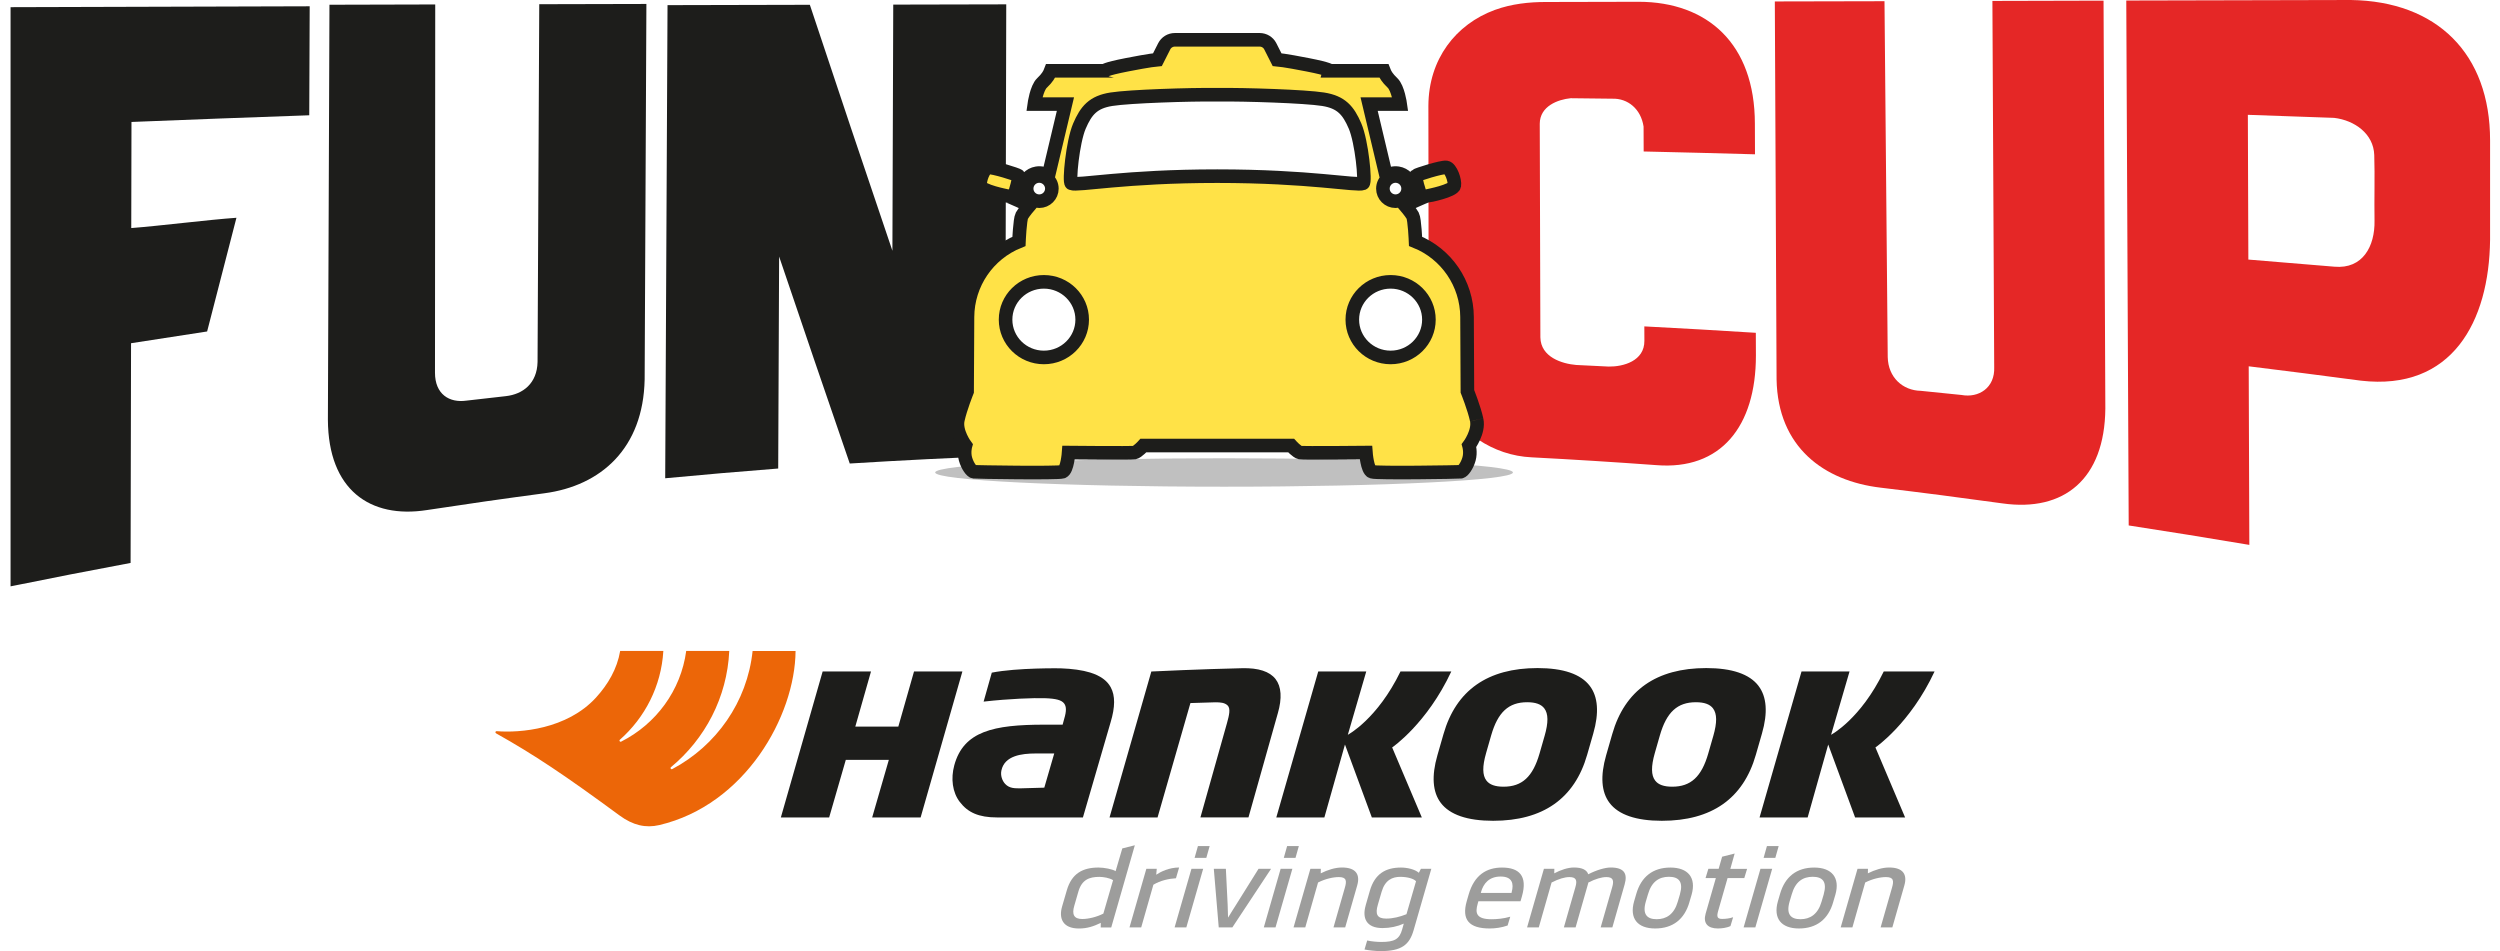 <svg width="184" height="70" viewBox="0 0 184 70" fill="none" xmlns="http://www.w3.org/2000/svg">
<path d="M111.351 34.774C111.351 35.352 101.832 35.822 90.09 35.822C78.347 35.822 68.83 35.352 68.83 34.774C68.83 34.196 78.35 33.727 90.09 33.727C101.829 33.727 111.351 34.196 111.351 34.774Z" fill="#C0C0C0"/>
<path d="M0.777 0.528C8.116 0.505 15.454 0.484 22.793 0.463C22.782 3.137 22.77 5.81 22.761 8.484C18.399 8.636 14.037 8.801 9.677 8.976C9.672 11.578 9.668 14.182 9.661 16.785C11.694 16.632 15.367 16.169 17.402 16.028L15.244 24.396L9.645 25.261C9.633 30.652 9.624 36.041 9.612 41.432C6.661 41.983 3.717 42.559 0.777 43.155V0.525V0.528Z" fill="#1D1D1B"/>
<path d="M24.251 0.349C26.846 0.342 29.438 0.335 32.033 0.328C32.029 9.364 32.022 18.398 32.015 27.434C32.015 29.014 33.067 29.668 34.332 29.486C35.489 29.352 36.067 29.285 37.223 29.157C38.502 29.016 39.529 28.209 39.564 26.643C39.606 17.866 39.647 9.087 39.689 0.31C42.319 0.303 44.948 0.296 47.575 0.291C47.532 9.503 47.488 18.717 47.446 27.929C47.344 33.001 44.229 35.756 40.059 36.306C37.179 36.688 34.302 37.099 31.43 37.539C27.216 38.2 24.161 36.033 24.133 30.901C24.172 20.718 24.209 10.534 24.248 0.351" fill="#1D1D1B"/>
<path d="M130.627 0.107C133.317 0.1 136.009 0.095 138.699 0.089C138.777 8.819 138.856 17.55 138.937 26.281C138.969 27.78 140.042 28.74 141.368 28.765C142.568 28.883 143.169 28.945 144.367 29.07C145.623 29.304 146.84 28.552 146.773 27.014C146.729 18.031 146.685 9.051 146.641 0.068C149.368 0.061 152.095 0.054 154.821 0.047C154.865 10.052 154.909 20.057 154.953 30.063C154.909 35.267 151.907 37.693 147.381 37.05C144.397 36.636 141.412 36.249 138.421 35.893C134.237 35.398 130.847 32.912 130.756 27.926C130.713 18.651 130.669 9.379 130.627 0.105" fill="#E52726"/>
<path d="M156.494 0.039C162.001 0.028 167.508 0.014 173.015 0C179.349 0.088 183.272 3.946 183.27 10.334V17.64C183.205 23.692 180.457 28.79 173.764 28.017C171.012 27.652 168.259 27.298 165.505 26.96C165.521 31.341 165.535 35.724 165.551 40.104C162.595 39.605 159.635 39.128 156.672 38.673C156.612 25.795 156.554 12.917 156.494 0.039ZM165.442 8.453C165.454 12.004 165.468 15.554 165.479 19.104C167.593 19.275 169.707 19.448 171.819 19.629C173.896 19.812 174.8 18.126 174.765 16.245C174.738 14.656 174.795 12.979 174.745 11.409C174.694 9.848 173.301 8.853 171.791 8.675C169.675 8.599 167.556 8.525 165.44 8.451" fill="#E52726"/>
<path d="M74.016 18.735C74.03 12.597 74.046 6.459 74.06 0.32C71.287 0.327 68.514 0.332 65.743 0.339C65.722 6.378 65.701 12.419 65.681 18.457C63.636 12.43 61.61 6.396 59.605 0.353C56.112 0.362 52.623 0.369 49.13 0.378C49.072 11.986 49.017 23.592 48.959 35.2C51.73 34.939 54.503 34.698 57.276 34.483C57.299 29.281 57.322 24.08 57.343 18.881C59.061 23.964 60.794 29.043 62.542 34.115C66.354 33.879 70.165 33.687 73.979 33.542C73.984 31.592 73.988 29.64 73.993 27.69C73.669 27.773 73.334 27.82 72.987 27.82C70.618 27.82 73.685 18.649 74.016 18.737" fill="#1D1D1B"/>
<path d="M129.228 24.494C126.495 24.321 123.759 24.163 121.023 24.022C121.023 24.445 121.025 24.656 121.027 25.081C121.039 26.58 119.457 26.994 118.404 26.98C117.447 26.932 116.968 26.909 116.008 26.862C114.968 26.774 113.397 26.289 113.372 24.829C113.356 19.589 113.342 14.348 113.326 9.107C113.332 7.812 114.662 7.321 115.604 7.229C116.825 7.243 117.433 7.25 118.654 7.264C119.806 7.224 120.773 8.02 120.967 9.315C120.969 10.048 120.972 10.416 120.974 11.149C123.705 11.212 126.437 11.279 129.168 11.357C129.164 10.455 129.161 10.004 129.159 9.1C129.154 3.225 125.674 0.142 120.613 0.131C118.354 0.135 116.094 0.14 113.834 0.147C112.551 0.142 111.246 0.284 110.021 0.73C107.155 1.782 105.143 4.34 105.129 7.793C105.134 10.402 105.138 16.681 105.143 19.288C107.634 19.672 106.984 20.842 106.984 23.742C106.984 26.643 107.671 26.546 105.212 26.962C105.302 27.734 105.504 28.528 105.832 29.131C107.402 31.809 109.856 33.526 112.736 33.66C115.791 33.819 118.844 34.011 121.897 34.233C126.645 34.62 129.235 31.393 129.235 26.173C129.233 25.503 129.231 25.167 129.228 24.494Z" fill="#E52726"/>
<path d="M108.684 30.901C108.494 30.029 108.001 28.805 108.001 28.805L107.974 23.326C107.962 20.875 106.463 18.673 104.185 17.764C104.185 17.764 104.116 16.131 103.973 15.874C103.831 15.618 103.408 15.123 103.408 15.123C103.408 15.123 104.916 14.418 105.034 14.418C105.152 14.418 106.965 14.04 107.037 13.664C107.106 13.287 106.778 12.368 106.447 12.322C106.119 12.276 104.303 12.84 104.211 12.935C104.116 13.03 104.493 14.23 104.493 14.23L103.38 14.815C103.707 14.579 103.908 14.177 103.85 13.733C103.785 13.233 103.387 12.826 102.89 12.75C102.564 12.701 102.263 12.789 102.027 12.965L100.767 7.662H103.057C103.057 7.662 102.892 6.484 102.492 6.107C102.092 5.731 101.951 5.448 101.903 5.33L101.856 5.212H97.876C97.876 5.212 97.913 5.094 96.234 4.766C94.555 4.435 93.99 4.389 93.99 4.389L93.493 3.408C93.345 3.115 93.042 2.93 92.714 2.93H86.467C86.138 2.93 85.835 3.115 85.687 3.408L85.19 4.389C85.19 4.389 84.626 4.435 82.947 4.766C81.268 5.094 81.305 5.212 81.305 5.212H77.324L77.278 5.33C77.232 5.448 77.091 5.731 76.691 6.107C76.29 6.484 76.126 7.662 76.126 7.662H78.416L77.158 12.951C76.924 12.782 76.623 12.699 76.302 12.752C75.798 12.833 75.4 13.254 75.349 13.765C75.3 14.235 75.536 14.653 75.906 14.873L74.69 14.235C74.69 14.235 75.067 13.034 74.972 12.94C74.877 12.845 73.064 12.28 72.736 12.327C72.405 12.373 72.076 13.291 72.146 13.668C72.215 14.045 74.031 14.422 74.146 14.422C74.262 14.422 75.772 15.127 75.772 15.127C75.772 15.127 75.349 15.622 75.208 15.879C75.067 16.136 74.995 17.769 74.995 17.769C72.717 18.68 71.218 20.88 71.207 23.331L71.179 28.81C71.179 28.81 70.684 30.034 70.497 30.905C70.309 31.777 71.061 32.791 71.061 32.791C71.061 32.791 70.92 33.285 71.061 33.785C71.202 34.285 71.507 34.699 71.674 34.722C71.838 34.745 77.849 34.84 78.203 34.722C78.557 34.604 78.65 33.309 78.65 33.309C78.65 33.309 83.259 33.355 83.495 33.309C83.731 33.262 84.154 32.791 84.154 32.791H95.026C95.026 32.791 95.45 33.262 95.686 33.309C95.922 33.355 100.531 33.309 100.531 33.309C100.531 33.309 100.626 34.604 100.977 34.722C101.331 34.84 107.342 34.745 107.506 34.722C107.671 34.699 107.978 34.285 108.119 33.785C108.26 33.285 108.119 32.791 108.119 32.791C108.119 32.791 108.873 31.777 108.684 30.905M102.132 13.157C102.291 13.03 102.492 12.953 102.71 12.953C103.223 12.953 103.637 13.367 103.637 13.881C103.637 14.272 103.397 14.605 103.054 14.741C102.948 14.783 102.83 14.808 102.71 14.808C102.199 14.808 101.782 14.394 101.782 13.881C101.782 13.587 101.919 13.328 102.132 13.157ZM75.562 13.881C75.562 13.37 75.976 12.953 76.489 12.953C76.702 12.953 76.899 13.025 77.054 13.148C77.273 13.317 77.417 13.582 77.417 13.881C77.417 14.392 77.003 14.808 76.489 14.808C76.36 14.808 76.237 14.783 76.126 14.734C75.795 14.593 75.562 14.265 75.562 13.881ZM76.829 26.308C75.273 26.308 74.01 25.063 74.01 23.525C74.01 21.987 75.273 20.743 76.829 20.743C78.386 20.743 79.649 21.99 79.649 23.525C79.649 25.061 78.386 26.308 76.829 26.308ZM89.589 12.965C82.775 12.965 79.313 13.684 78.855 13.497C78.661 13.416 78.95 10.435 79.445 9.281C79.94 8.127 80.458 7.514 81.799 7.303C83.141 7.09 87.593 6.949 89.476 6.973C89.513 6.973 89.665 6.973 89.702 6.973C91.587 6.949 96.037 7.09 97.379 7.303C98.72 7.516 99.238 8.127 99.733 9.281C100.228 10.435 100.517 13.416 100.321 13.497C99.863 13.687 96.4 12.965 89.587 12.965M102.349 26.308C100.792 26.308 99.53 25.063 99.53 23.525C99.53 21.987 100.792 20.743 102.349 20.743C103.905 20.743 105.168 21.99 105.168 23.525C105.168 25.061 103.905 26.308 102.349 26.308Z" fill="#FFE247"/>
<path d="M108.684 30.901C108.494 30.029 108.001 28.805 108.001 28.805L107.974 23.326C107.962 20.875 106.463 18.673 104.185 17.764C104.185 17.764 104.116 16.131 103.973 15.874C103.831 15.618 103.408 15.123 103.408 15.123C103.408 15.123 104.916 14.418 105.034 14.418C105.152 14.418 106.965 14.04 107.037 13.664C107.106 13.287 106.778 12.368 106.447 12.322C106.119 12.276 104.303 12.84 104.211 12.935C104.116 13.03 104.493 14.23 104.493 14.23L103.38 14.815C103.707 14.579 103.908 14.177 103.85 13.733C103.785 13.233 103.387 12.826 102.89 12.75C102.564 12.701 102.263 12.789 102.027 12.965L100.767 7.662H103.057C103.057 7.662 102.892 6.484 102.492 6.107C102.092 5.731 101.951 5.448 101.903 5.33L101.856 5.212H97.876C97.876 5.212 97.913 5.094 96.234 4.766C94.555 4.435 93.99 4.389 93.99 4.389L93.493 3.408C93.345 3.115 93.042 2.93 92.714 2.93H86.467C86.138 2.93 85.835 3.115 85.687 3.408L85.19 4.389C85.19 4.389 84.626 4.435 82.947 4.766C81.268 5.094 81.305 5.212 81.305 5.212H77.324L77.278 5.33C77.232 5.448 77.091 5.731 76.691 6.107C76.29 6.484 76.126 7.662 76.126 7.662H78.416L77.158 12.951C76.924 12.782 76.623 12.699 76.302 12.752C75.798 12.833 75.4 13.254 75.349 13.765C75.3 14.235 75.536 14.653 75.906 14.873L74.69 14.235C74.69 14.235 75.067 13.034 74.972 12.94C74.877 12.845 73.064 12.28 72.736 12.327C72.405 12.373 72.076 13.291 72.146 13.668C72.215 14.045 74.031 14.422 74.146 14.422C74.262 14.422 75.772 15.127 75.772 15.127C75.772 15.127 75.349 15.622 75.208 15.879C75.067 16.136 74.995 17.769 74.995 17.769C72.717 18.68 71.218 20.88 71.207 23.331L71.179 28.81C71.179 28.81 70.684 30.034 70.497 30.905C70.309 31.777 71.061 32.791 71.061 32.791C71.061 32.791 70.92 33.285 71.061 33.785C71.202 34.285 71.507 34.699 71.674 34.722C71.838 34.745 77.849 34.84 78.203 34.722C78.557 34.604 78.65 33.309 78.65 33.309C78.65 33.309 83.259 33.355 83.495 33.309C83.731 33.262 84.154 32.791 84.154 32.791H95.026C95.026 32.791 95.45 33.262 95.686 33.309C95.922 33.355 100.531 33.309 100.531 33.309C100.531 33.309 100.626 34.604 100.977 34.722C101.331 34.84 107.342 34.745 107.506 34.722C107.671 34.699 107.978 34.285 108.119 33.785C108.26 33.285 108.119 32.791 108.119 32.791C108.119 32.791 108.873 31.777 108.684 30.905M89.589 12.965C82.775 12.965 79.313 13.684 78.855 13.497C78.661 13.416 78.95 10.435 79.445 9.281C79.94 8.127 80.458 7.514 81.799 7.303C83.141 7.09 87.593 6.949 89.476 6.973C89.513 6.973 89.665 6.973 89.702 6.973C91.587 6.949 96.037 7.09 97.379 7.303C98.72 7.516 99.238 8.127 99.733 9.281C100.228 10.435 100.517 13.416 100.321 13.497C99.863 13.687 96.4 12.965 89.587 12.965M102.132 13.157C102.291 13.03 102.492 12.953 102.71 12.953C103.223 12.953 103.637 13.367 103.637 13.881C103.637 14.272 103.397 14.605 103.054 14.741C102.948 14.783 102.83 14.808 102.71 14.808C102.199 14.808 101.782 14.394 101.782 13.881C101.782 13.587 101.919 13.328 102.132 13.157ZM75.562 13.881C75.562 13.37 75.976 12.953 76.489 12.953C76.702 12.953 76.899 13.025 77.054 13.148C77.273 13.317 77.417 13.582 77.417 13.881C77.417 14.392 77.003 14.808 76.489 14.808C76.36 14.808 76.237 14.783 76.126 14.734C75.795 14.593 75.562 14.265 75.562 13.881ZM76.829 26.308C75.273 26.308 74.01 25.063 74.01 23.525C74.01 21.987 75.273 20.743 76.829 20.743C78.386 20.743 79.649 21.99 79.649 23.525C79.649 25.061 78.386 26.308 76.829 26.308ZM102.349 26.308C100.792 26.308 99.53 25.063 99.53 23.525C99.53 21.987 100.792 20.743 102.349 20.743C103.905 20.743 105.168 21.99 105.168 23.525C105.168 25.061 103.905 26.308 102.349 26.308Z" stroke="#1D1D1B" stroke-miterlimit="10"/>
<path d="M78.17 66.719L78.514 65.539C78.873 64.29 79.683 63.851 80.853 63.851C81.257 63.851 81.887 63.969 82.109 64.117L82.601 62.444L83.524 62.211L81.787 68.259H81.012L81.019 67.924C80.467 68.19 79.997 68.338 79.412 68.338C78.214 68.338 77.915 67.588 78.17 66.721V66.719ZM81.924 64.781C81.669 64.616 81.209 64.538 80.915 64.538C80.166 64.538 79.625 64.748 79.37 65.615L79.07 66.654C78.875 67.301 79.04 67.639 79.652 67.639C80.108 67.639 80.723 67.491 81.207 67.241L81.921 64.781H81.924Z" fill="#9D9D9C"/>
<path d="M86.552 64.639C86.024 64.671 85.411 64.803 84.889 65.115L83.993 68.256H83.131L84.371 63.943H85.138L85.097 64.38C85.423 64.16 86.05 63.848 86.783 63.848L86.552 64.636V64.639Z" fill="#9D9D9C"/>
<path d="M87.314 68.257H86.451L87.691 63.944H88.553L87.314 68.257ZM88.785 63.139H87.922L88.167 62.272H89.03L88.785 63.139Z" fill="#9D9D9C"/>
<path d="M90.698 68.257H89.699L89.336 63.943H90.224L90.356 66.601C90.361 66.874 90.367 67.156 90.384 67.524H90.393C90.626 67.156 90.786 66.876 90.969 66.601L92.629 63.943H93.552L90.701 68.257H90.698Z" fill="#9D9D9C"/>
<path d="M93.878 68.257H93.016L94.255 63.944H95.118L93.878 68.257ZM95.349 63.139H94.487L94.732 62.272H95.594L95.349 63.139Z" fill="#9D9D9C"/>
<path d="M99.007 68.256H98.145L98.98 65.342C99.13 64.833 99.107 64.553 98.538 64.553C98.124 64.553 97.555 64.678 97.009 64.951L96.068 68.256H95.205L96.445 63.943H97.213L97.206 64.278C97.717 64.021 98.272 63.848 98.771 63.848C99.814 63.848 100.12 64.38 99.888 65.175L99.007 68.254V68.256Z" fill="#9D9D9C"/>
<path d="M100.511 66.641L100.824 65.554C101.182 64.319 101.975 63.852 103.111 63.852C103.56 63.852 104.136 63.977 104.427 64.236L104.577 63.946H105.345L104.038 68.477C103.729 69.539 103.15 70.001 101.626 70.001C101.231 70.001 100.727 69.946 100.428 69.883L100.625 69.22C100.93 69.289 101.358 69.328 101.659 69.328C102.623 69.328 103 69.134 103.201 68.399L103.319 67.978C102.857 68.188 102.304 68.306 101.753 68.306C100.546 68.306 100.248 67.557 100.514 66.641H100.511ZM104.219 64.858C104.043 64.663 103.571 64.536 103.062 64.536C102.484 64.536 101.943 64.763 101.689 65.63L101.411 66.583C101.205 67.279 101.344 67.608 102.026 67.608C102.517 67.608 103.025 67.483 103.516 67.286L104.221 64.855L104.219 64.858Z" fill="#9D9D9C"/>
<path d="M111.909 66.335H108.808L108.761 66.507C108.555 67.203 108.65 67.656 109.779 67.656C110.14 67.656 110.66 67.617 111.155 67.469L110.961 68.116C110.526 68.274 110.04 68.336 109.642 68.336C108.116 68.336 107.561 67.689 107.954 66.319L108.093 65.836C108.509 64.397 109.411 63.852 110.549 63.852C111.791 63.852 112.453 64.446 112.013 65.977L111.909 66.335ZM111.248 65.718L111.259 65.662C111.435 65.022 111.291 64.513 110.447 64.513C109.603 64.513 109.178 65.022 109.002 65.662L108.99 65.718H111.248Z" fill="#9D9D9C"/>
<path d="M118.672 68.256H117.809L118.656 65.302C118.806 64.794 118.72 64.553 118.228 64.553C117.883 64.553 117.435 64.685 116.905 64.951L116.868 65.092L115.964 68.256H115.101L115.947 65.302C116.098 64.794 116.012 64.553 115.51 64.553C115.166 64.553 114.742 64.678 114.197 64.951L113.255 68.256H112.393L113.632 63.943H114.4L114.393 64.278C114.86 64.028 115.399 63.848 115.839 63.848C116.442 63.848 116.782 64.019 116.896 64.347C117.497 64.035 118.14 63.848 118.545 63.848C119.528 63.848 119.805 64.285 119.574 65.09L118.67 68.254L118.672 68.256Z" fill="#9D9D9C"/>
<path d="M124.341 66.398C123.98 67.656 123.122 68.336 121.82 68.336C120.518 68.336 119.91 67.594 120.271 66.335L120.43 65.79C120.791 64.531 121.649 63.852 122.942 63.852C124.235 63.852 124.862 64.594 124.501 65.852L124.339 66.4L124.341 66.398ZM123.643 65.82C123.909 64.89 123.557 64.531 122.833 64.531C122.109 64.531 121.556 64.89 121.291 65.82L121.129 66.366C120.863 67.295 121.223 67.654 121.931 67.654C122.639 67.654 123.215 67.295 123.483 66.366L123.645 65.82H123.643Z" fill="#9D9D9C"/>
<path d="M128.383 64.624H127.15L126.454 67.055C126.338 67.462 126.384 67.633 126.748 67.633C127.013 67.633 127.319 67.594 127.557 67.508L127.363 68.156C127.113 68.288 126.713 68.336 126.435 68.336C125.677 68.336 125.337 67.939 125.533 67.249L126.287 64.624H125.529L125.735 63.944H126.493L126.748 63.054L127.67 62.82L127.353 63.947H128.586L128.38 64.627L128.383 64.624Z" fill="#9D9D9C"/>
<path d="M129.193 68.257H128.33L129.57 63.944H130.432L129.193 68.257ZM130.664 63.139H129.801L130.046 62.272H130.909L130.664 63.139Z" fill="#9D9D9C"/>
<path d="M134.923 66.398C134.562 67.656 133.704 68.336 132.402 68.336C131.1 68.336 130.492 67.594 130.853 66.335L131.012 65.79C131.373 64.531 132.231 63.852 133.524 63.852C134.817 63.852 135.444 64.594 135.083 65.852L134.921 66.4L134.923 66.398ZM134.225 65.82C134.491 64.89 134.139 64.531 133.415 64.531C132.691 64.531 132.139 64.89 131.873 65.82L131.711 66.366C131.445 67.295 131.805 67.654 132.513 67.654C133.221 67.654 133.797 67.295 134.065 66.366L134.227 65.82H134.225Z" fill="#9D9D9C"/>
<path d="M139.277 68.256H138.414L139.249 65.342C139.399 64.833 139.376 64.553 138.807 64.553C138.393 64.553 137.824 64.678 137.279 64.951L136.337 68.256H135.475L136.714 63.943H137.482L137.475 64.278C137.986 64.021 138.541 63.848 139.041 63.848C140.084 63.848 140.389 64.38 140.158 65.175L139.277 68.254V68.256Z" fill="#9D9D9C"/>
<path d="M94.047 52.497L91.887 60.161H88.351L90.307 53.216C90.472 52.619 90.583 52.14 90.347 51.916C90.134 51.715 89.829 51.689 89.449 51.689L87.615 51.745L85.196 60.164H81.662L84.738 49.423C85.157 49.402 88.3 49.252 91.422 49.18C92.62 49.15 93.444 49.418 93.881 49.98C94.311 50.535 94.369 51.384 94.047 52.501V52.497Z" fill="#1D1D1B"/>
<path d="M102.463 55.012L104.646 60.163H100.967L98.989 54.797L97.474 60.163H93.936L97.023 49.42H100.557L99.2 54.08C99.2 54.08 101.369 52.938 103.076 49.42H106.816C105.021 53.269 102.463 55.012 102.463 55.012Z" fill="#1D1D1B"/>
<path d="M138.031 55.012L140.215 60.163H136.535L134.557 54.797L133.043 60.163H129.504L132.592 49.42H136.126L134.768 54.08C134.768 54.08 136.937 52.938 138.644 49.42H142.384C140.589 53.269 138.031 55.012 138.031 55.012Z" fill="#1D1D1B"/>
<path d="M117.01 50.484C116.349 49.612 115.054 49.17 113.162 49.17C109.494 49.17 107.165 50.805 106.242 54.027L105.791 55.595C105.352 57.121 105.439 58.299 106.045 59.096C106.707 59.968 108.002 60.41 109.894 60.41C113.562 60.41 115.891 58.775 116.814 55.553L117.265 53.985C117.704 52.461 117.616 51.282 117.01 50.484ZM113.682 54.163L113.31 55.459C112.817 57.17 112.026 57.901 110.659 57.901C110.044 57.901 109.633 57.753 109.401 57.45C109.101 57.057 109.094 56.411 109.378 55.422L109.75 54.124C110.243 52.415 111.034 51.684 112.401 51.684C113.016 51.684 113.428 51.832 113.659 52.135C113.96 52.53 113.967 53.176 113.682 54.166V54.163Z" fill="#1D1D1B"/>
<path d="M129.429 50.484C128.768 49.612 127.473 49.17 125.581 49.17C121.913 49.17 119.584 50.805 118.661 54.027L118.21 55.595C117.773 57.121 117.858 58.299 118.464 59.096C119.126 59.968 120.421 60.41 122.313 60.41C125.981 60.41 128.308 58.775 129.23 55.553L129.681 53.985C130.121 52.461 130.035 51.282 129.427 50.484H129.429ZM126.099 54.163L125.727 55.459C125.236 57.17 124.443 57.901 123.076 57.901C122.461 57.901 122.049 57.753 121.82 57.45C121.52 57.057 121.513 56.411 121.795 55.422L122.167 54.124C122.66 52.415 123.453 51.684 124.818 51.684C125.433 51.684 125.845 51.832 126.076 52.135C126.376 52.53 126.383 53.176 126.099 54.166V54.163Z" fill="#1D1D1B"/>
<path d="M81.754 50.592C81.484 50.09 80.986 49.731 80.235 49.498C79.661 49.322 78.928 49.218 78.054 49.188C78.021 49.188 74.885 49.137 72.996 49.507L72.394 51.639C74.3 51.422 76.106 51.362 76.886 51.387C77.732 51.415 78.135 51.526 78.324 51.781C78.486 52 78.5 52.329 78.324 52.911L78.209 53.335H76.87C73.127 53.335 70.919 53.814 70.234 56.33C69.973 57.297 70.093 58.31 70.641 59.024C71.228 59.792 72.022 60.164 73.384 60.164H79.703L81.745 53.145C82.078 52.035 82.083 51.2 81.754 50.594V50.592ZM76.858 57.972L75.135 58.021C74.702 58.021 74.302 58.039 73.981 57.697C73.768 57.468 73.622 57.089 73.703 56.707C73.934 55.618 75.186 55.456 76.22 55.456H77.591L76.86 57.972H76.858Z" fill="#1D1D1B"/>
<path d="M67.272 49.42L66.116 53.479H62.95L64.106 49.42H60.547L57.471 60.163H61.026L62.251 55.926H65.418L64.192 60.163H67.758L70.832 49.42H67.272Z" fill="#1D1D1B"/>
<path d="M55.392 47.906C54.999 51.674 52.71 54.886 49.479 56.605C49.388 56.653 49.303 56.531 49.381 56.466C51.882 54.394 53.514 51.341 53.674 47.909H50.505C50.115 50.827 48.274 53.295 45.718 54.583C45.628 54.63 45.547 54.509 45.623 54.445C47.466 52.819 48.669 50.504 48.822 47.911H45.644C45.42 49.236 44.74 50.383 43.868 51.339C41.721 53.688 38.255 53.947 36.573 53.816C36.573 53.816 36.494 53.802 36.469 53.866C36.441 53.934 36.517 53.977 36.517 53.977C39.314 55.548 41.539 57.033 45.593 60.014C46.587 60.747 47.529 60.958 48.519 60.726C54.837 59.246 58.515 52.71 58.554 47.913H55.395L55.392 47.906Z" fill="#EC6608"/>
</svg>
